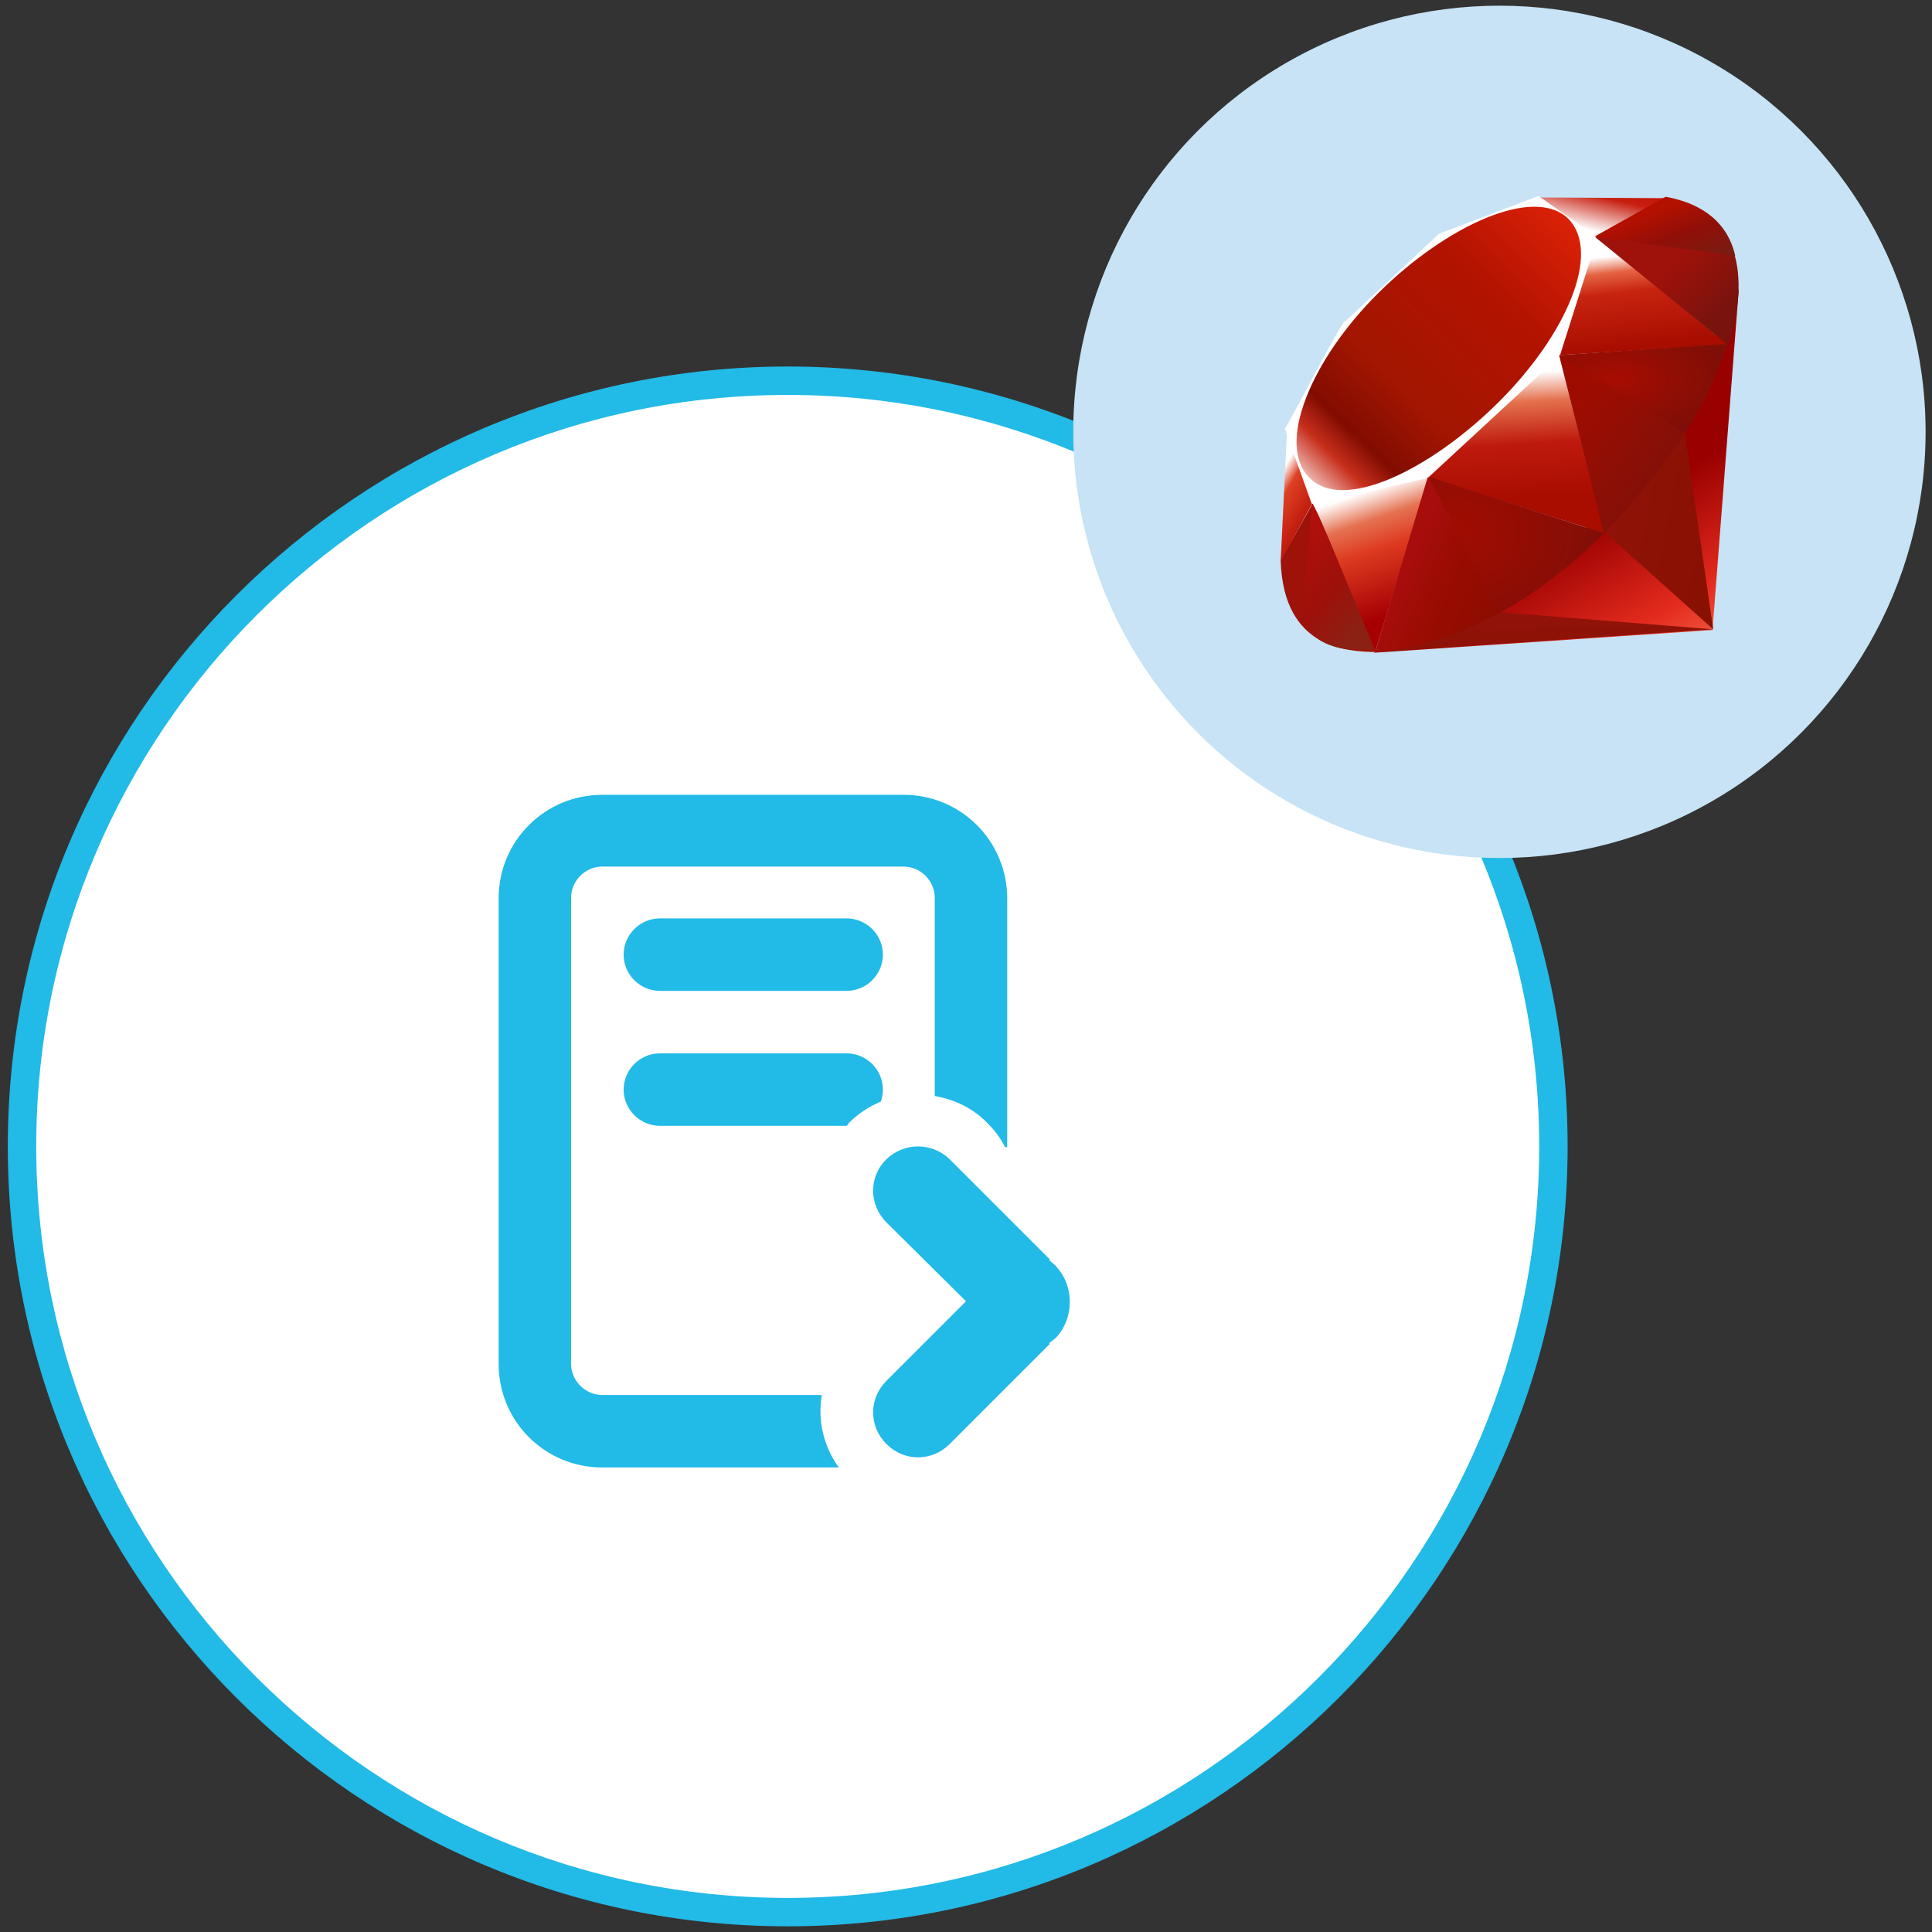 <?xml version="1.0" encoding="utf-8"?>
<!-- Generator: Adobe Illustrator 25.0.1, SVG Export Plug-In . SVG Version: 6.00 Build 0)  -->
<svg version="1.1" id="Layer_1" xmlns="http://www.w3.org/2000/svg" xmlns:xlink="http://www.w3.org/1999/xlink" x="0px" y="0px"
	 viewBox="0 0 272 272" style="enable-background:new 0 0 272 272;" xml:space="preserve">
<rect x="0" y="0" width="272" height="272" fill="#333333" stroke="none"/>
<style type="text/css">
	.st0{fill:#FFFFFF;}
	.st1{fill:#22BAE6;}
	.st2{fill-rule:evenodd;clip-rule:evenodd;fill:#22BAE6;}
	.st3{fill:#C7E3F5;}
	.st4{fill:url(#SVGID_1_);}
	.st5{fill:url(#SVGID_2_);}
	.st6{fill:url(#SVGID_3_);}
	.st7{fill:url(#SVGID_4_);}
	.st8{fill:url(#SVGID_5_);}
	.st9{fill:url(#SVGID_6_);}
	.st10{fill:url(#SVGID_7_);}
	.st11{fill:url(#SVGID_8_);}
	.st12{fill:url(#SVGID_9_);}
	.st13{fill:url(#SVGID_10_);}
	.st14{fill:url(#SVGID_11_);}
	.st15{fill:url(#SVGID_12_);}
	.st16{fill:#9E1209;}
	.st17{fill:url(#SVGID_13_);}
	.st18{fill:url(#SVGID_14_);}
	.st19{fill:url(#SVGID_15_);}
	.st20{fill:url(#SVGID_16_);}
</style>
<g id="Conversion_Ruby">
	<g>
		<g>
			<circle class="st0" cx="110.9" cy="161.4" r="107.8"/>
		</g>
		<g>
			<path class="st1" d="M110.9,271.2C50.3,271.2,1.1,222,1.1,161.4S50.4,51.6,110.9,51.6s109.8,49.3,109.8,109.8
				C220.7,222,171.4,271.2,110.9,271.2z M110.9,55.6C52.5,55.6,5.1,103.1,5.1,161.4s47.5,105.8,105.8,105.8s105.8-47.5,105.8-105.8
				S169.2,55.6,110.9,55.6z"/>
		</g>
	</g>
	<g id="conversion">
		<path class="st2" d="M115.7,196.4H84.8c-2.4,0-4.4-2-4.4-4.4v-65.6c0-2.4,2-4.4,4.4-4.4h42.4c2.4,0,4.4,2,4.4,4.4v27.9
			c2.8,0.5,5.4,1.7,7.5,3.9c1,1,1.8,2.1,2.4,3.3h0.3v-35c0-8.1-6.5-14.6-14.6-14.6H84.8c-8.1,0-14.6,6.5-14.6,14.6V192
			c0,8.1,6.5,14.6,14.6,14.6h33.3C115.9,203.6,115.1,199.9,115.7,196.4z M92.9,129.3c-2.8,0-5.1,2.3-5.1,5.1c0,2.8,2.3,5.1,5.1,5.1
			h26.3c2.8,0,5.1-2.3,5.1-5.1c0-2.8-2.3-5.1-5.1-5.1H92.9z M124.3,153.4c0-2.8-2.3-5.1-5.1-5.1H92.9c-2.8,0-5.1,2.3-5.1,5.1
			c0,2.8,2.3,5.1,5.1,5.1h26.3c0,0,0,0,0,0c0.1-0.1,0.2-0.2,0.3-0.4c1.3-1.3,2.8-2.3,4.5-3C124.2,154.6,124.3,154,124.3,153.4z
			 M148.5,178.1c-0.3-0.3-0.6-0.5-0.8-0.7l0.1-0.1l-14.1-14.1c-2.5-2.4-6.4-2.4-8.9,0c-2.5,2.4-2.5,6.4,0,8.9l11.2,11.1l-11.2,11.2
			c-2.5,2.5-2.5,6.4,0,8.9c2.5,2.5,6.4,2.5,8.9,0l14.1-14.1l-0.1-0.1c0.3-0.2,0.6-0.5,0.9-0.7C151.3,185.6,151.3,180.9,148.5,178.1z
			"/>
	</g>
	<g>
		<circle class="st3" cx="211.1" cy="60.8" r="60"/>
		<g>
			
				<linearGradient id="SVGID_1_" gradientUnits="userSpaceOnUse" x1="2.902" y1="0.218" x2="2.834" y2="0.1" gradientTransform="matrix(202.935 0 0 202.78 -351.923 53.39)">
				<stop  offset="0" style="stop-color:#FB7655"/>
				<stop  offset="0" style="stop-color:#FB7655"/>
				<stop  offset="0.41" style="stop-color:#E42B1E"/>
				<stop  offset="0.99" style="stop-color:#990000"/>
				<stop  offset="1" style="stop-color:#990000"/>
			</linearGradient>
			<path class="st4" d="M230.3,70.1l-36.9,21.8l47.7-3.2l3.7-48L230.3,70.1z"/>
			
				<linearGradient id="SVGID_2_" gradientUnits="userSpaceOnUse" x1="3.018" y1="-0.483" x2="2.727" y2="-0.588" gradientTransform="matrix(60.308 0 0 111.778 61.754 131.478)">
				<stop  offset="0" style="stop-color:#871101"/>
				<stop  offset="0" style="stop-color:#871101"/>
				<stop  offset="0.99" style="stop-color:#911209"/>
				<stop  offset="1" style="stop-color:#911209"/>
			</linearGradient>
			<path class="st5" d="M241.2,88.6l-4.1-28.3L226,75L241.2,88.6z"/>
			
				<linearGradient id="SVGID_3_" gradientUnits="userSpaceOnUse" x1="2.93" y1="-6.165" x2="2.837" y2="-6.699" gradientTransform="matrix(188.32 0 0 21.986 -322.062 233.945)">
				<stop  offset="0" style="stop-color:#871101"/>
				<stop  offset="0" style="stop-color:#871101"/>
				<stop  offset="0.99" style="stop-color:#911209"/>
				<stop  offset="1" style="stop-color:#911209"/>
			</linearGradient>
			<path class="st6" d="M241.2,88.6l-30-2.4l-17.6,5.6L241.2,88.6z"/>
			
				<linearGradient id="SVGID_4_" gradientUnits="userSpaceOnUse" x1="4.663" y1="-0.925" x2="4.705" y2="-0.743" gradientTransform="matrix(65.222 0 0 97.1 -111.283 158.855)">
				<stop  offset="0" style="stop-color:#FFFFFF"/>
				<stop  offset="0" style="stop-color:#FFFFFF"/>
				<stop  offset="0.23" style="stop-color:#E57252"/>
				<stop  offset="0.46" style="stop-color:#DE3B20"/>
				<stop  offset="0.99" style="stop-color:#A60003"/>
				<stop  offset="1" style="stop-color:#A60003"/>
			</linearGradient>
			<path class="st7" d="M193.6,91.8l7.5-24.6l-16.5,3.5L193.6,91.8z"/>
			
				<linearGradient id="SVGID_5_" gradientUnits="userSpaceOnUse" x1="3.277" y1="-0.287" x2="3.287" y2="-0.119" gradientTransform="matrix(105.32 0 0 106.825 -133.603 83.233)">
				<stop  offset="0" style="stop-color:#FFFFFF"/>
				<stop  offset="0" style="stop-color:#FFFFFF"/>
				<stop  offset="0.23" style="stop-color:#E4714E"/>
				<stop  offset="0.56" style="stop-color:#BE1A0D"/>
				<stop  offset="0.99" style="stop-color:#A80D00"/>
				<stop  offset="1" style="stop-color:#A80D00"/>
			</linearGradient>
			<path class="st8" d="M225.9,75.1l-6.9-27l-19.8,18.5L225.9,75.1z"/>
			
				<linearGradient id="SVGID_6_" gradientUnits="userSpaceOnUse" x1="2.761" y1="0.172" x2="2.793" y2="0.366" gradientTransform="matrix(94.321 0 0 66.418 -32.271 24.472)">
				<stop  offset="0" style="stop-color:#FFFFFF"/>
				<stop  offset="0" style="stop-color:#FFFFFF"/>
				<stop  offset="0.18" style="stop-color:#E46342"/>
				<stop  offset="0.4" style="stop-color:#C82410"/>
				<stop  offset="0.99" style="stop-color:#A80D00"/>
				<stop  offset="1" style="stop-color:#A80D00"/>
			</linearGradient>
			<path class="st9" d="M243.2,48.5l-18.6-15.3L219.4,50L243.2,48.5z"/>
			
				<linearGradient id="SVGID_7_" gradientUnits="userSpaceOnUse" x1="3.042" y1="1.18" x2="3.224" y2="0.914" gradientTransform="matrix(70.767 0 0 24.301 3.891 2.67)">
				<stop  offset="0" style="stop-color:#FFFFFF"/>
				<stop  offset="0" style="stop-color:#FFFFFF"/>
				<stop  offset="0.54" style="stop-color:#C81F11"/>
				<stop  offset="0.99" style="stop-color:#BF0905"/>
				<stop  offset="1" style="stop-color:#BF0905"/>
			</linearGradient>
			<path class="st10" d="M234.5,27.9l-10.9,6l-6.9-6.1L234.5,27.9z"/>
			
				<linearGradient id="SVGID_8_" gradientUnits="userSpaceOnUse" x1="11.879" y1="-0.939" x2="11.938" y2="-0.792" gradientTransform="matrix(18.177 0 0 72.645 -34.355 132.734)">
				<stop  offset="0" style="stop-color:#FFFFFF"/>
				<stop  offset="0" style="stop-color:#FFFFFF"/>
				<stop  offset="0.31" style="stop-color:#DE4024"/>
				<stop  offset="0.99" style="stop-color:#BF190B"/>
				<stop  offset="1" style="stop-color:#BF190B"/>
			</linearGradient>
			<path class="st11" d="M180.3,79l4.6-8.4l-3.7-10L180.3,79z"/>
			<path class="st0" d="M180.9,60.4l3.8,10.6l16.3-3.7l18.6-17.2l5.3-16.7l-8.3-5.8l-14,5.3c-4.4,4.1-13,12.2-13.3,12.4
				C188.8,45.4,183.6,55.6,180.9,60.4L180.9,60.4z"/>
			
				<linearGradient id="SVGID_9_" gradientUnits="userSpaceOnUse" x1="3.033" y1="0.441" x2="3.349" y2="0.115" gradientTransform="matrix(158.162 0 0 157.937 -305.508 8.408)">
				<stop  offset="0" style="stop-color:#BD0012"/>
				<stop  offset="0" style="stop-color:#BD0012"/>
				<stop  offset="7.000000e-02" style="stop-color:#FFFFFF"/>
				<stop  offset="0.17" style="stop-color:#FFFFFF"/>
				<stop  offset="0.27" style="stop-color:#C82F1C"/>
				<stop  offset="0.33" style="stop-color:#820C01"/>
				<stop  offset="0.46" style="stop-color:#A31601"/>
				<stop  offset="0.72" style="stop-color:#B31301"/>
				<stop  offset="0.99" style="stop-color:#E82609"/>
				<stop  offset="1" style="stop-color:#E82609"/>
			</linearGradient>
			<path class="st12" d="M194.1,41.2c9.6-9.5,21.9-15.1,26.7-10.4c4.7,4.8-0.3,16.4-9.9,25.9s-21.8,15.4-26.5,10.6
				C179.6,62.7,184.5,50.7,194.1,41.2L194.1,41.2z"/>
			
				<linearGradient id="SVGID_10_" gradientUnits="userSpaceOnUse" x1="3.242" y1="-0.772" x2="3.123" y2="-0.811" gradientTransform="matrix(127.074 0 0 97.409 -199.404 158.521)">
				<stop  offset="0" style="stop-color:#8C0C01"/>
				<stop  offset="0" style="stop-color:#8C0C01"/>
				<stop  offset="0.54" style="stop-color:#990C00"/>
				<stop  offset="0.99" style="stop-color:#A80D0E"/>
				<stop  offset="1" style="stop-color:#A80D0E"/>
			</linearGradient>
			<path class="st13" d="M193.6,91.8l7.4-24.6l24.7,7.9C216.9,83.4,206.9,90.6,193.6,91.8L193.6,91.8z"/>
			
				<linearGradient id="SVGID_11_" gradientUnits="userSpaceOnUse" x1="2.864" y1="-0.181" x2="2.722" y2="-0.295" gradientTransform="matrix(94.011 0 0 105.603 -30.93 84.335)">
				<stop  offset="0" style="stop-color:#7E110B"/>
				<stop  offset="0" style="stop-color:#7E110B"/>
				<stop  offset="0.99" style="stop-color:#9E0C00"/>
				<stop  offset="1" style="stop-color:#9E0C00"/>
			</linearGradient>
			<path class="st14" d="M219.5,50l6.3,25.1c7.4-7.8,14.1-16.3,17.4-26.7L219.5,50L219.5,50z"/>
			
				<linearGradient id="SVGID_12_" gradientUnits="userSpaceOnUse" x1="2.83" y1="0.491" x2="2.747" y2="0.404" gradientTransform="matrix(79.702 0 0 81.791 17.653 3.031)">
				<stop  offset="0" style="stop-color:#79130D"/>
				<stop  offset="0" style="stop-color:#79130D"/>
				<stop  offset="0.99" style="stop-color:#9E120B"/>
				<stop  offset="1" style="stop-color:#9E120B"/>
			</linearGradient>
			<path class="st15" d="M243.3,48.6c2.5-7.6,3.1-18.6-8.9-20.7l-9.8,5.5L243.3,48.6L243.3,48.6z"/>
			<path class="st16" d="M180.3,78.9c0.4,12.6,9.5,12.8,13.4,12.9l-8.9-20.9L180.3,78.9L180.3,78.9z"/>
			
				<radialGradient id="SVGID_13_" cx="2.751" cy="-0.641" r="0.176" gradientTransform="matrix(93.113 0 0 48.655 -28.994 84.56)" gradientUnits="userSpaceOnUse">
				<stop  offset="0" style="stop-color:#A80D00"/>
				<stop  offset="0" style="stop-color:#A80D00"/>
				<stop  offset="0.99" style="stop-color:#7E0E08"/>
				<stop  offset="1" style="stop-color:#7E0E08"/>
			</radialGradient>
			<path class="st17" d="M219.5,50.1c5.7,3.5,17.2,10.6,17.5,10.7c0.4,0.2,5-7.8,6-12.3L219.5,50.1L219.5,50.1z"/>
			
				<radialGradient id="SVGID_14_" cx="3.235" cy="-1.101" r="0.224" gradientTransform="matrix(97.434 0 0 75.848 -110.756 158.518)" gradientUnits="userSpaceOnUse">
				<stop  offset="0" style="stop-color:#A30C00"/>
				<stop  offset="0" style="stop-color:#A30C00"/>
				<stop  offset="0.99" style="stop-color:#800E08"/>
				<stop  offset="1" style="stop-color:#800E08"/>
			</radialGradient>
			<path class="st18" d="M201.1,67.1l10,19.2c5.8-3.2,10.5-7.1,14.7-11.2L201.1,67.1L201.1,67.1z"/>
			
				<linearGradient id="SVGID_15_" gradientUnits="userSpaceOnUse" x1="6.371" y1="-1.006" x2="6.236" y2="-1.233" gradientTransform="matrix(40.137 0 0 81.143 -66.67 173.329)">
				<stop  offset="0" style="stop-color:#8B2114"/>
				<stop  offset="0" style="stop-color:#8B2114"/>
				<stop  offset="0.43" style="stop-color:#9E100A"/>
				<stop  offset="0.99" style="stop-color:#B3100C"/>
				<stop  offset="1" style="stop-color:#B3100C"/>
			</linearGradient>
			<path class="st19" d="M184.7,70.9l-1.4,16.8c2.6,3.7,6.3,4,10.2,3.7C190.6,84.5,185.1,70.6,184.7,70.9L184.7,70.9z"/>
			
				<linearGradient id="SVGID_16_" gradientUnits="userSpaceOnUse" x1="2.689" y1="0.851" x2="2.845" y2="1.015" gradientTransform="matrix(78.099 0 0 32.624 20.628 2.996)">
				<stop  offset="0" style="stop-color:#B31000"/>
				<stop  offset="0" style="stop-color:#B31000"/>
				<stop  offset="0.44" style="stop-color:#910F08"/>
				<stop  offset="0.99" style="stop-color:#791C12"/>
				<stop  offset="1" style="stop-color:#791C12"/>
			</linearGradient>
			<path class="st20" d="M224.5,33.3l19.8,2.7c-1-4.4-4.3-7.3-9.8-8.3L224.5,33.3L224.5,33.3z"/>
		</g>
	</g>
</g>
</svg>
